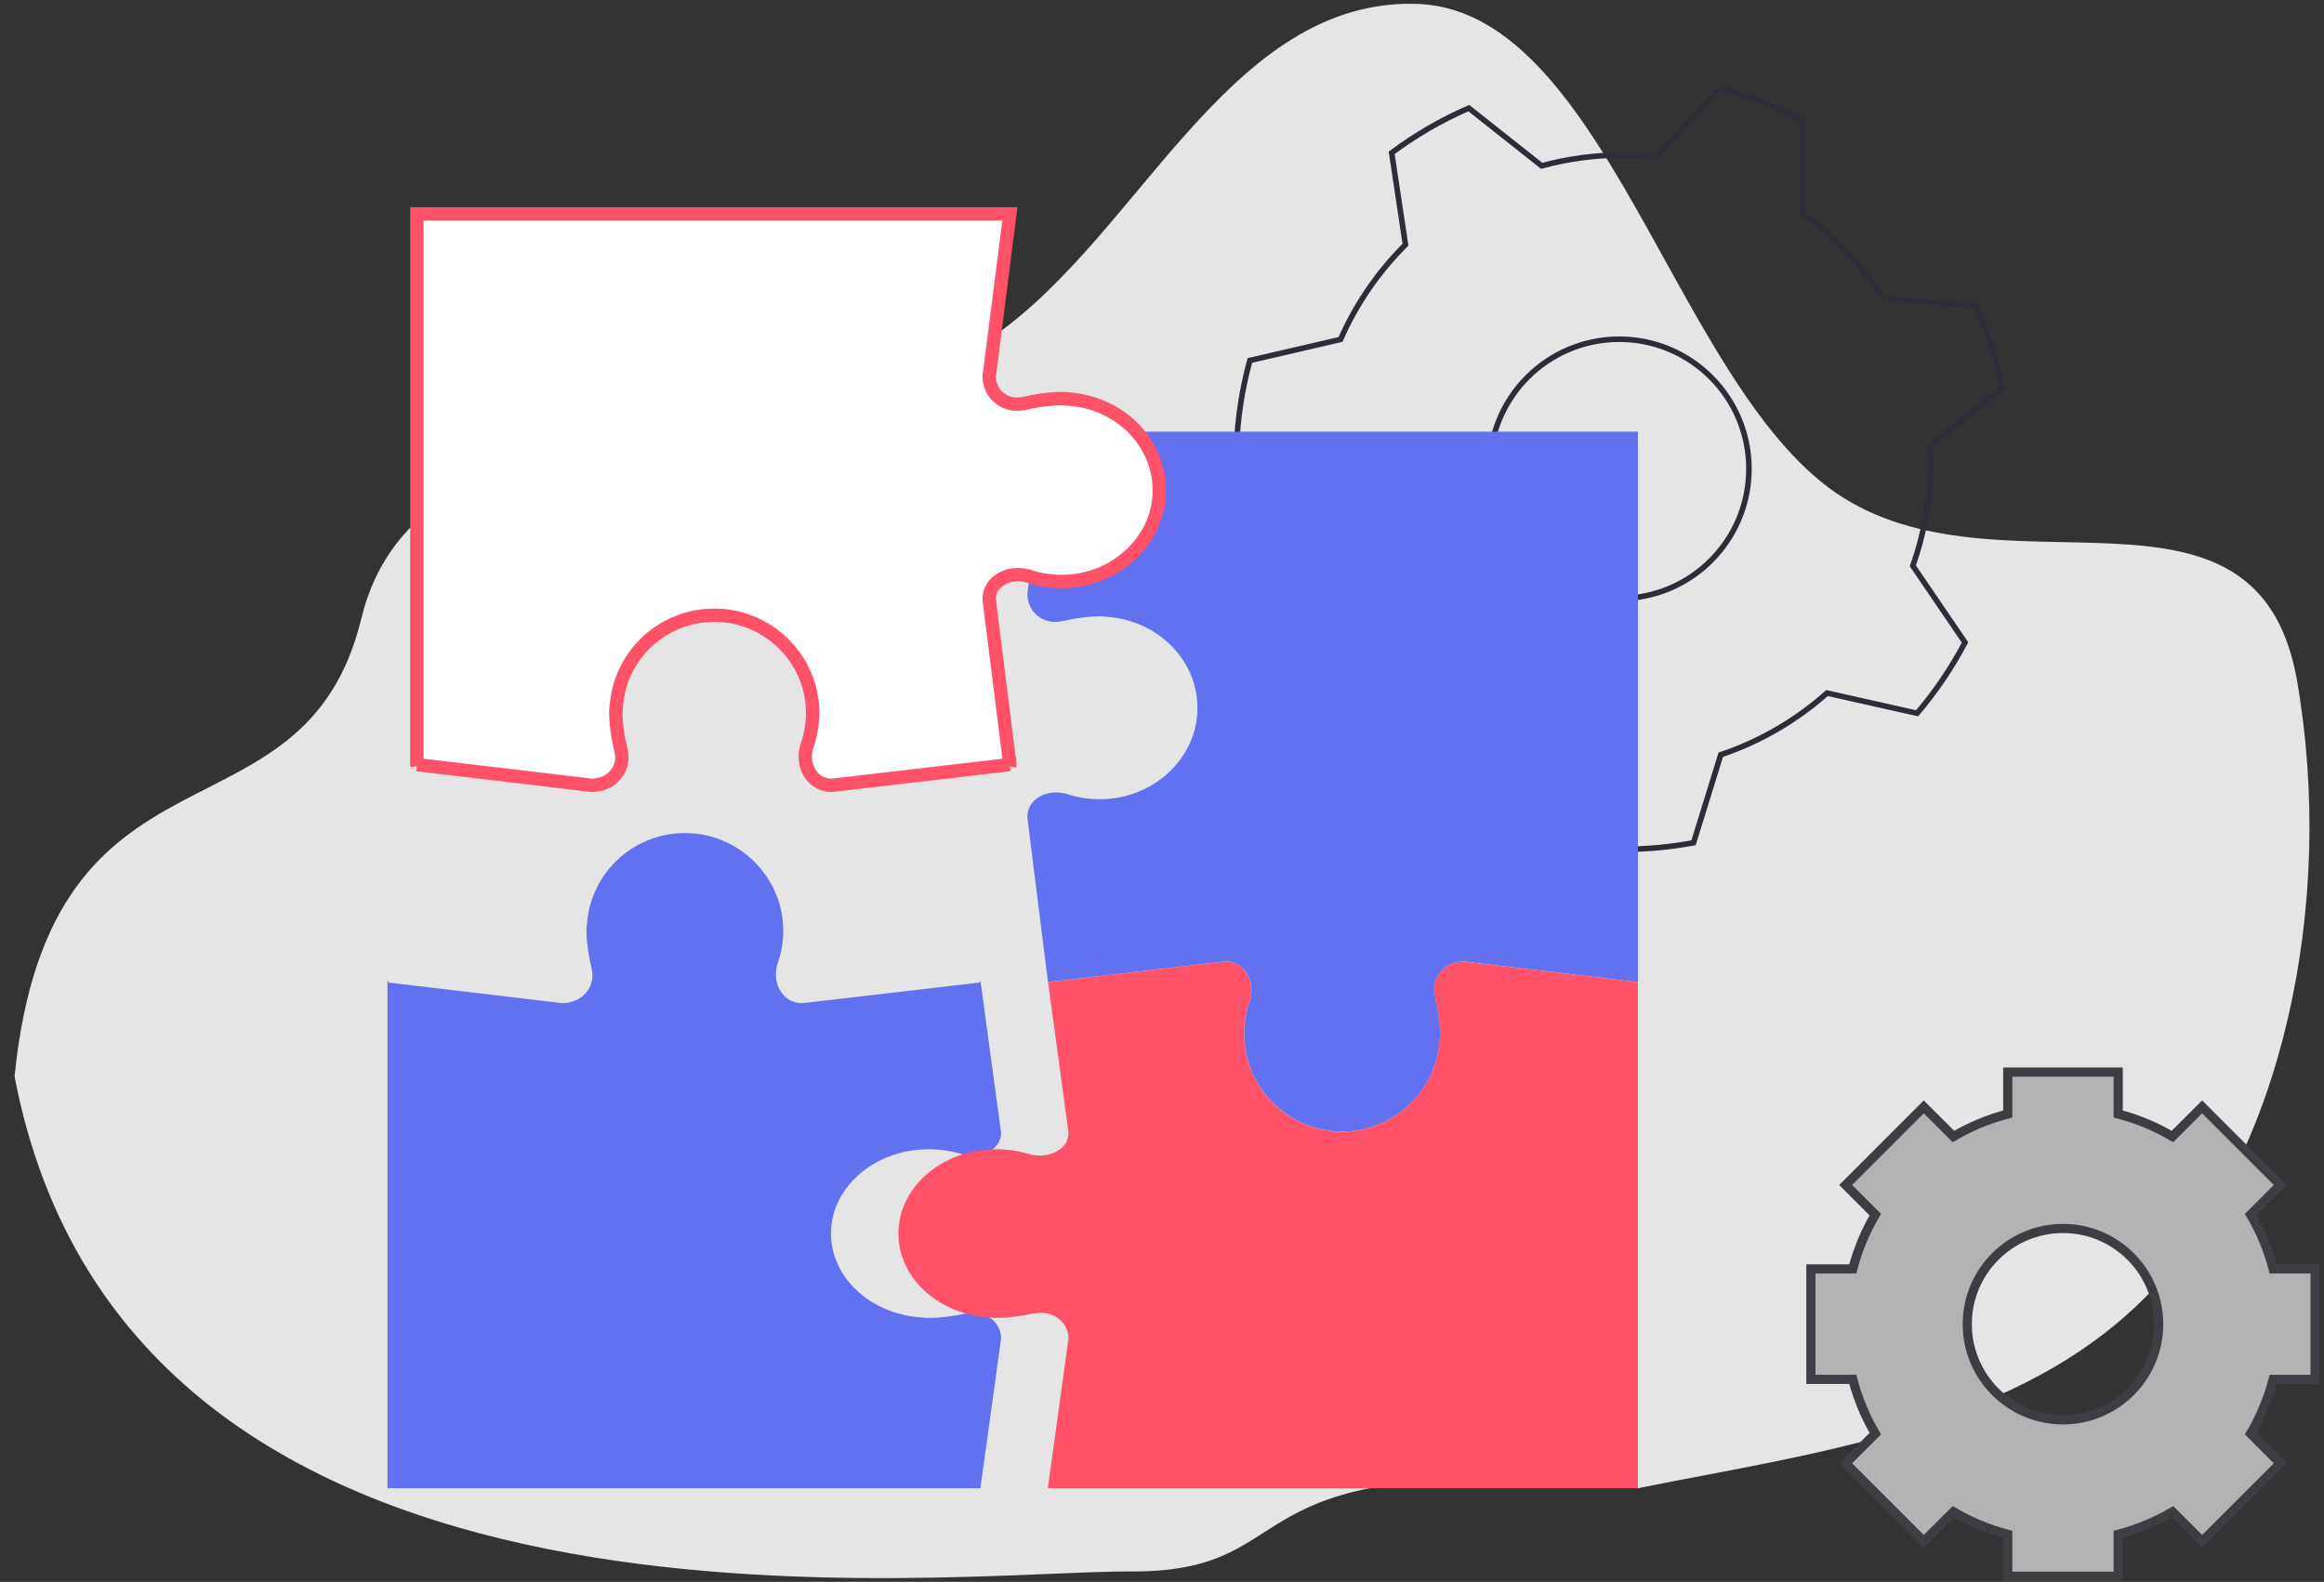 <?xml version="1.0" encoding="UTF-8" standalone="no"?> <!-- Created with Inkscape (http://www.inkscape.org/) --> <svg xmlns:inkscape="http://www.inkscape.org/namespaces/inkscape" xmlns:sodipodi="http://sodipodi.sourceforge.net/DTD/sodipodi-0.dtd" xmlns="http://www.w3.org/2000/svg" xmlns:svg="http://www.w3.org/2000/svg" width="444.671mm" height="302.704mm" viewBox="0 0 444.671 302.704" id="svg152890" inkscape:version="1.1.1 (3bf5ae0d25, 2021-09-20)" sodipodi:docname="2.svg"><rect x="0" y="0" width="444.671" height="302.704" fill="#333333" stroke="none"/> <defs id="defs152887"></defs> <g inkscape:label="Слой 1" inkscape:groupmode="layer" id="layer1" transform="translate(136.829,53.454)"> <path fill="#ff0066" d="m 214.384,40.815 c 31.328,21.535 80.41,-7.414 88.242,35.654 7.579,43.068 -2.779,90.856 -27.791,117.109 -25.012,26.254 -64.677,30.973 -98.279,37.758 -81.123,-8.395 -61.14,15.93 -96.763,15.93 -35.37,-0.301 -191.801,20.397 -213.84,-94.748 6.905,-68.263 55.205,-42.339 66.321,-87.472 10.864,-45.427 80.602,-29.578 117.92,-52.163 29.703,-17.977 46.526,-65.912 83.16,-65.616 36.633,0 49.955,72.016 81.03,93.55 z" id="path19165" style="fill:#e5e5e5;fill-opacity:1;stroke-width:0.265" sodipodi:nodetypes="ccsccccacc"></path> <g id="g27889" transform="matrix(0.97,0,0,-0.97,257.901,218.247)" style="fill:#b3b3b3;fill-opacity:1;stroke:#3e3d43;stroke-width:1.807;stroke-miterlimit:4;stroke-dasharray:none;stroke-opacity:1"> <path d="m 0,0 c -10.428,0 -18.883,8.455 -18.883,18.883 0,10.416 8.455,18.871 18.883,18.871 10.416,0 18.871,-8.455 18.871,-18.871 C 18.871,8.455 10.416,0 0,0 m 49.719,7.983 v 21.788 h -8.262 c -0.992,3.809 -2.505,7.401 -4.442,10.709 l 5.841,5.851 -15.407,15.408 -5.851,-5.842 c -3.309,1.938 -6.901,3.45 -10.71,4.443 v 8.261 H -10.9 V 60.34 c -3.809,-0.993 -7.401,-2.505 -10.709,-4.443 l -5.851,5.842 -15.408,-15.408 5.842,-5.851 c -1.938,-3.308 -3.441,-6.9 -4.443,-10.709 H -49.73 V 7.983 h 8.261 c 1.002,-3.809 2.505,-7.401 4.443,-10.71 l -5.842,-5.851 15.408,-15.407 5.851,5.841 c 3.308,-1.937 6.9,-3.44 10.709,-4.442 v -8.262 h 21.788 v 8.262 c 3.809,1.002 7.401,2.505 10.71,4.442 l 5.851,-5.841 15.407,15.407 -5.841,5.851 c 1.937,3.309 3.45,6.901 4.442,10.71 z" style="fill:#b3b3b3;fill-opacity:1;fill-rule:nonzero;stroke:#3e3d43;stroke-width:1.807;stroke-miterlimit:4;stroke-dasharray:none;stroke-opacity:1" id="path27891"></path> </g> <g id="g844-4" transform="matrix(0.213,0,0,-0.213,172.998,61.079)" style="stroke-width:1.659"> <path d="m 0,0 c -64.323,0 -116.486,52.144 -116.486,116.487 0,64.322 52.163,116.467 116.486,116.467 64.342,0 116.487,-52.145 116.487,-116.467 C 116.487,52.144 64.342,0 0,0 Z m 279.58,121.847 c 0,5.084 -0.138,10.149 -0.414,15.174 l 64.717,51.967 c -5.085,25.934 -13.026,50.823 -23.51,74.334 l -83.557,6.326 c -18.997,29.973 -43.611,56.045 -72.344,76.738 l -0.275,83.28 c -23.274,12.199 -48.085,21.875 -74.078,28.575 l -57.11,-61.465 c -9.854,1.064 -19.845,1.635 -29.974,1.635 -25.166,0 -49.543,-3.389 -72.718,-9.676 l -65.485,51.849 c -24.713,-10.74 -47.927,-24.239 -69.27,-40.163 l 12.396,-82.551 c -24.417,-24.299 -44.301,-53.129 -58.332,-85.114 l -81.468,-18.898 c -6.877,-25.146 -11.016,-51.435 -12.041,-78.532 l 71.753,-41.482 c 3.665,-36.34 14.366,-70.59 30.703,-101.392 l -35.926,-75.24 c 15.411,-21.067 33.127,-40.359 52.795,-57.445 l 76.935,30.131 c 30.249,-19.687 64.579,-33.619 101.45,-40.241 l 36.26,-74.669 c 4.317,-0.157 8.652,-0.276 13.027,-0.276 21.717,0 42.98,2.03 63.613,5.853 l 24.456,79.083 c 35.61,11.962 67.988,30.999 95.46,55.416 l 80.876,-18.17 c 16.593,19.471 31.058,40.793 43.079,63.614 l -46.882,68.855 c 10.267,28.91 15.864,60.047 15.864,92.484 z" style="fill:none;stroke:#2b2d39;stroke-width:4.978;stroke-linecap:butt;stroke-linejoin:miter;stroke-miterlimit:10;stroke-dasharray:none;stroke-opacity:1" id="path846-3"></path> </g> <path d="m 63.695,134.483 -3.953,-31.525 c 0,-1.014 0.303,-2.028 0.969,-2.829 0.49,-0.59 1.224,-1.179 2.321,-1.576 1.421,-0.516 3.004,-0.476 4.445,-0.012 2.435,0.783 5.095,1.111 7.869,0.872 8.996,-0.779 16.212,-7.64 16.889,-16.051 0.798,-9.942 -7.317,-18.289 -17.66,-18.802 v -0.041 c 0,0 -2.939,-0.289 -8.045,0.867 -2.117,0.479 -3.675,-0.108 -4.772,-0.959 -1.326,-1.028 -2.016,-2.609 -2.016,-4.219 l 3.958,-31.066 h 112.877 v 105.341 l -33.276,-3.958 c -1.724,0 -3.418,0.69 -4.519,2.017 -0.913,1.097 -1.541,2.655 -1.029,4.771 1.238,5.106 0.929,8.045 0.929,8.045 h -0.045 c -0.548,10.343 -9.49,18.458 -20.139,17.66 -9.01,-0.676 -16.359,-7.893 -17.193,-16.889 -0.257,-2.774 0.095,-5.434 0.934,-7.869 0.497,-1.441 0.539,-3.024 -0.013,-4.444 -0.425,-1.097 -1.056,-1.83 -1.689,-2.321 -0.858,-0.666 -1.943,-0.969 -3.029,-0.969 l -33.81,3.958 z" style="fill:#6271f0;fill-opacity:1;fill-rule:nonzero;stroke:none;stroke-width:0.353" id="path7459"></path> <path d="m 56.401,-12.528 -3.958,31.067 c 0,1.609 0.69,3.189 2.016,4.219 1.098,0.851 2.655,1.438 4.772,0.959 5.106,-1.155 8.045,-0.867 8.045,-0.867 v 0.041 c 10.343,0.511 18.458,8.86 17.66,18.802 -0.677,8.412 -7.893,15.273 -16.889,16.05 -2.774,0.241 -5.434,-0.089 -7.869,-0.871 -1.441,-0.464 -3.024,-0.503 -4.445,0.011 -1.097,0.397 -1.83,0.987 -2.321,1.577 -0.666,0.801 -0.969,1.814 -0.969,2.829 l 3.958,31.565 -0.053,0.16 V 92.864 L 22.389,96.822 c -1.091,0 -2.18,-0.303 -3.043,-0.969 -0.634,-0.491 -1.269,-1.224 -1.696,-2.321 -0.554,-1.421 -0.511,-3.004 -0.013,-4.444 0.842,-2.435 1.196,-5.096 0.937,-7.869 C 17.737,72.222 10.356,65.006 1.307,64.329 -9.389,63.53 -18.371,71.647 -18.922,81.989 h -0.044 c 0,0 -0.31,2.94 0.933,8.046 0.515,2.117 -0.116,3.674 -1.033,4.772 -1.106,1.326 -2.806,2.016 -4.538,2.016 l -33.423,-3.958 v 0.134 l -0.038,-0.144 V -12.528 Z" style="fill:#ffffff;fill-opacity:1;fill-rule:nonzero;stroke:#ff5168;stroke-width:2.553;stroke-miterlimit:4;stroke-dasharray:none;stroke-opacity:1" id="path7463"></path> <path d="m -62.415,134.578 33.19,3.931 c 1.731,0 3.432,-0.69 4.538,-2.016 0.916,-1.098 1.548,-2.655 1.032,-4.772 -1.243,-5.106 -0.932,-8.045 -0.932,-8.045 h 0.044 c 0.551,-10.343 9.532,-18.459 20.228,-17.659 9.049,0.676 16.431,7.892 17.268,16.888 0.258,2.774 -0.095,5.434 -0.937,7.869 -0.499,1.441 -0.541,3.024 0.012,4.444 0.428,1.097 1.062,1.83 1.697,2.321 0.862,0.666 1.952,0.969 3.043,0.969 l 33.815,-3.941 0.179,-0.41 3.957,29.107 c 0,0.935 -0.303,1.869 -0.969,2.608 -0.49,0.544 -1.224,1.088 -2.321,1.454 -1.42,0.474 -3.003,0.438 -4.444,0.011 -2.435,-0.723 -5.096,-1.025 -7.869,-0.804 -8.997,0.717 -16.212,7.045 -16.889,14.801 -0.799,9.168 7.317,16.866 17.659,17.338 v 0.039 c 0,0 2.94,0.266 8.045,-0.8 2.118,-0.441 3.675,0.1 4.773,0.885 1.326,0.948 2.015,2.406 2.015,3.89 l -3.957,28.648 h -113.448 v -97.177 z" style="fill:#6271f0;fill-opacity:1;fill-rule:nonzero;stroke:none;stroke-width:0.353" id="path7467"></path> <path d="m 67.617,202.688 c 0,-1.484 -0.69,-2.941 -2.016,-3.89 -1.097,-0.785 -2.655,-1.326 -4.772,-0.885 -5.105,1.066 -8.045,0.8 -8.045,0.8 v -0.039 c -10.342,-0.472 -18.458,-8.17 -17.659,-17.338 0.677,-7.756 7.892,-14.084 16.889,-14.801 2.774,-0.221 5.434,0.082 7.868,0.804 1.442,0.427 3.025,0.463 4.445,-0.011 1.096,-0.366 1.83,-0.91 2.32,-1.454 0.666,-0.74 0.969,-1.673 0.969,-2.609 l -3.912,-28.768 33.783,-3.955 c 1.086,0 2.172,0.303 3.03,0.969 0.632,0.49 1.264,1.224 1.689,2.321 0.552,1.421 0.51,3.003 0.013,4.444 -0.839,2.436 -1.191,5.096 -0.934,7.869 0.834,8.997 8.183,16.213 17.193,16.889 10.649,0.8 19.59,-7.317 20.139,-17.66 h 0.044 c 0,0 0.309,-2.939 -0.928,-8.044 -0.513,-2.118 0.116,-3.675 1.028,-4.772 1.101,-1.326 2.794,-2.016 4.519,-2.016 l 33.276,3.958 v 96.835 H 63.679 v -0.139 z" style="fill:#ff5168;fill-opacity:1;fill-rule:nonzero;stroke:none;stroke-width:0.353" id="path7471"></path> </g> </svg> 
